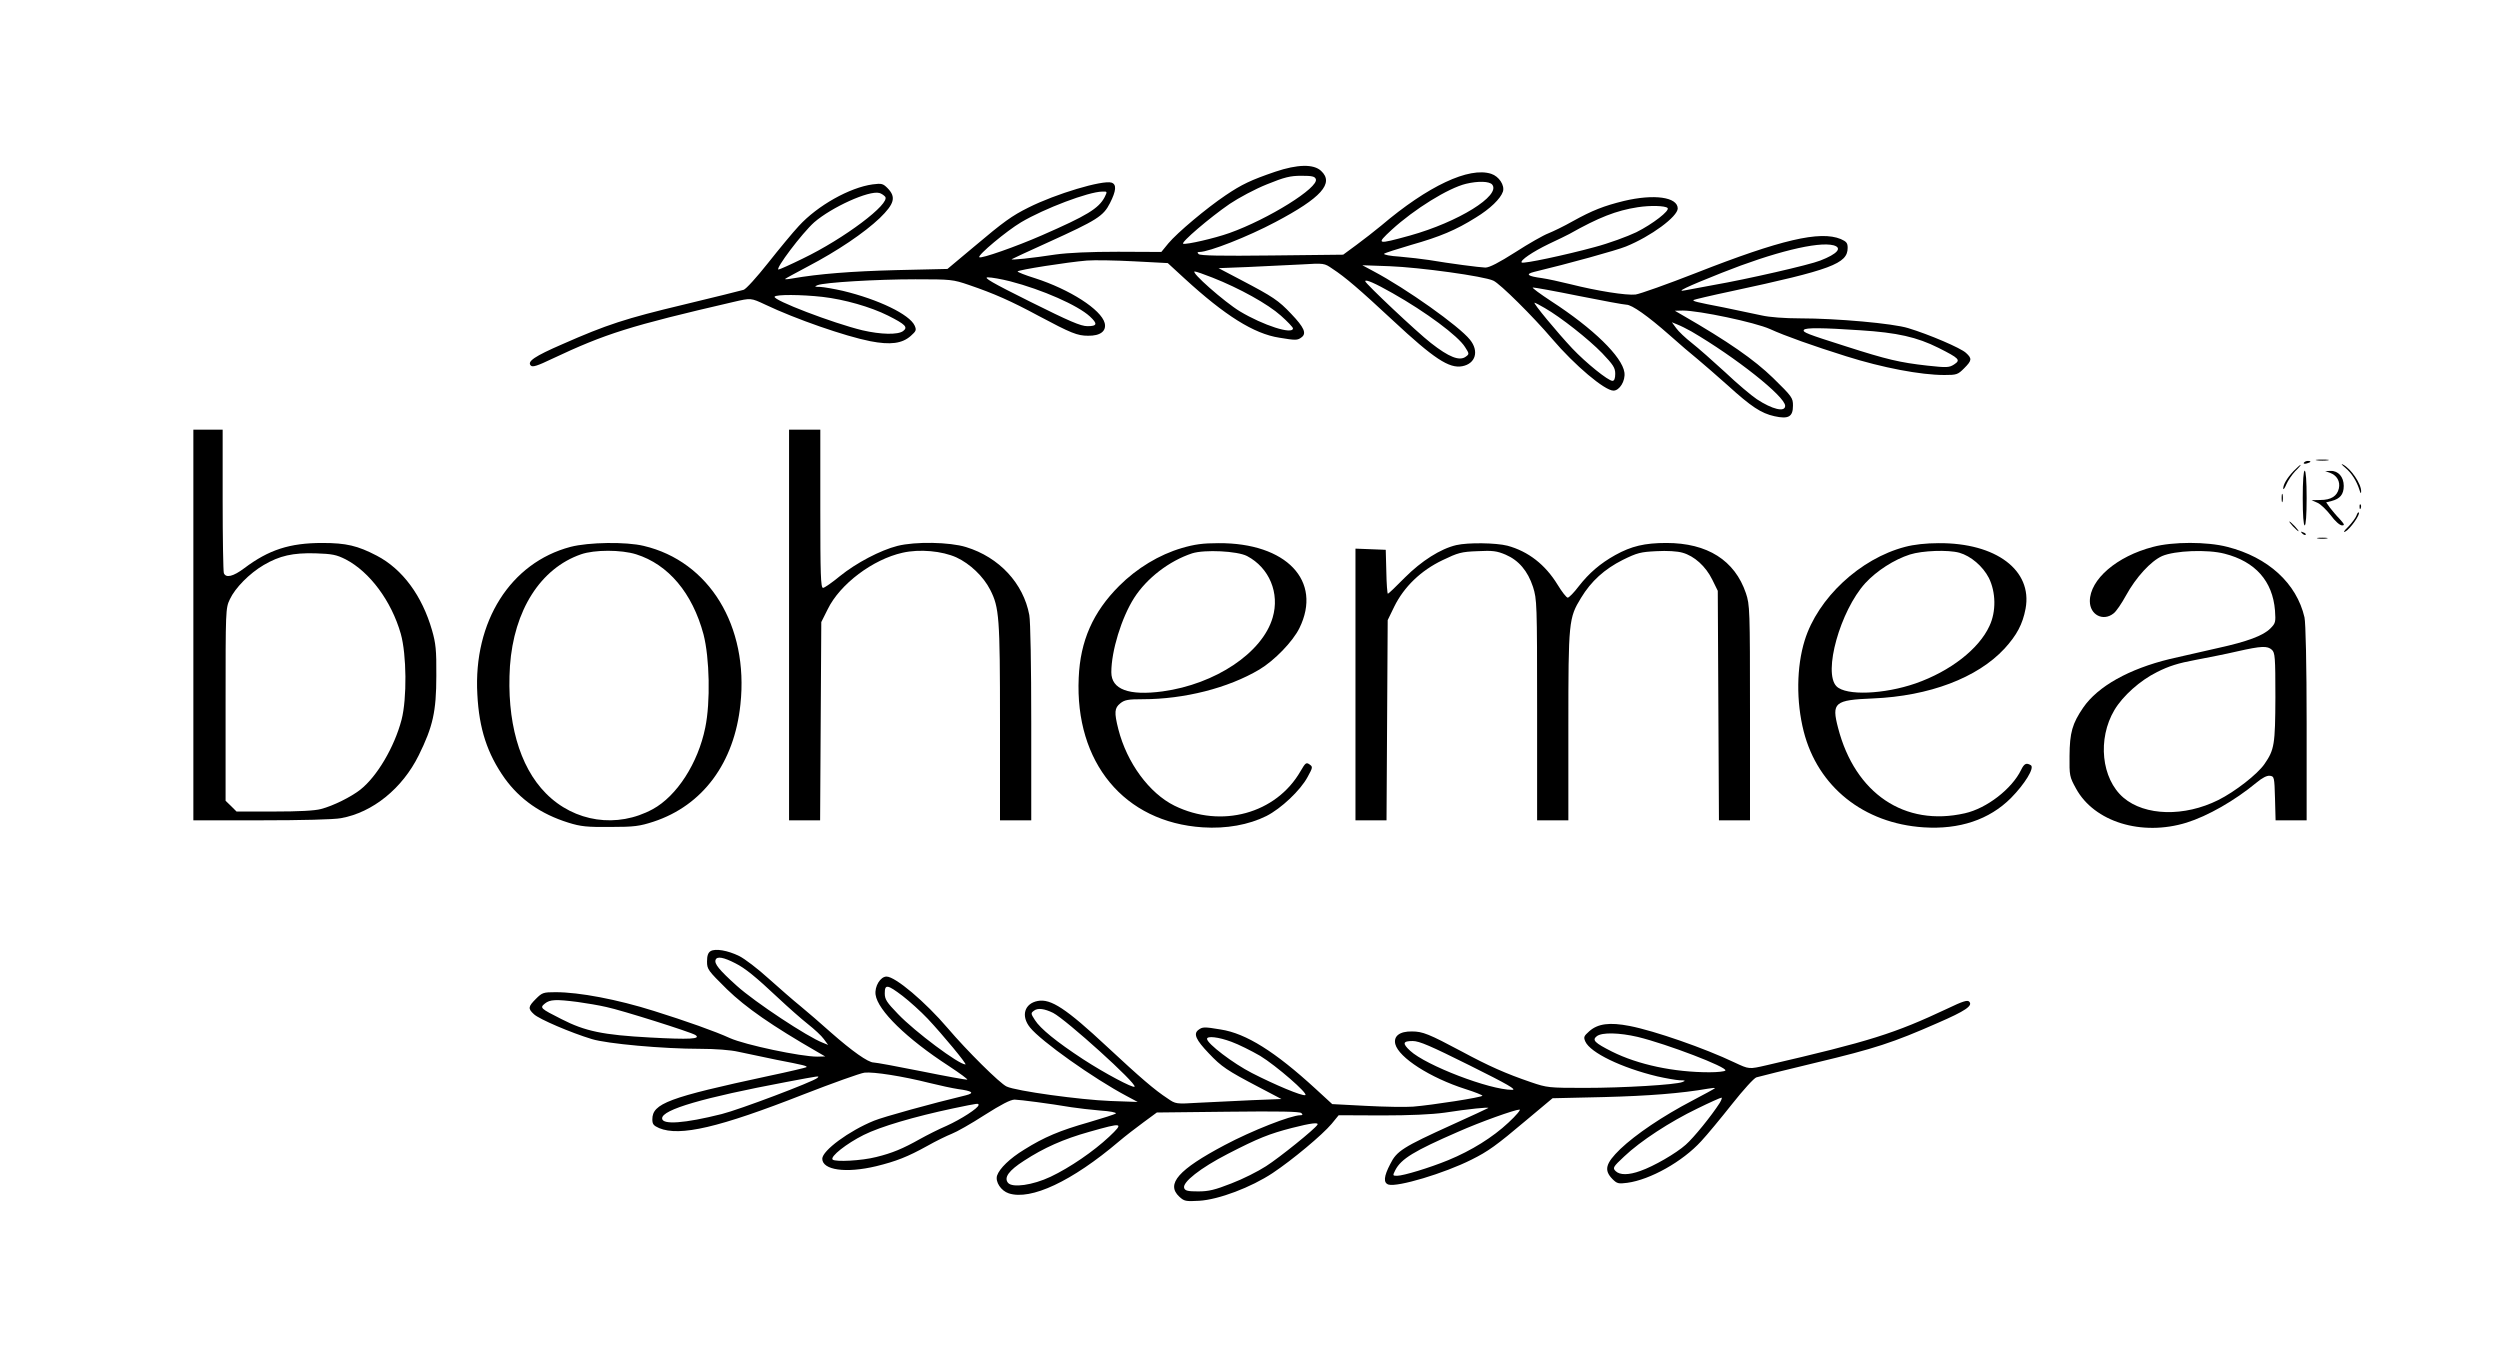 <svg preserveAspectRatio="xMidYMid meet" viewBox="0 0 1280 700" height="700pt" width="1280pt" xmlns="http://www.w3.org/2000/svg" version="1.0">

<g stroke="none" fill="#000000" transform="translate(0,700) scale(0.1,-0.1)">
<path d="M6530 6121 c-126 -43 -172 -65 -255 -121 -98 -66 -247 -191 -293
-246 l-36 -44 -221 1 c-145 0 -254 -5 -320 -14 -124 -19 -231 -30 -225 -24 3
2 86 41 186 86 251 114 283 134 317 201 32 63 35 96 8 105 -46 14 -285 -57
-426 -128 -84 -42 -125 -71 -279 -201 l-135 -113 -263 -6 c-230 -6 -395 -19
-533 -43 -22 -4 -38 -5 -35 -2 3 3 55 31 115 63 153 80 290 173 369 248 76 74
85 108 40 154 -23 23 -30 25 -76 19 -117 -16 -282 -108 -378 -213 -30 -32
-101 -118 -158 -190 -57 -72 -113 -134 -125 -137 -12 -4 -151 -38 -308 -76
-297 -71 -392 -102 -619 -202 -143 -62 -183 -89 -162 -110 9 -9 34 -1 109 35
274 129 397 168 928 291 91 21 89 21 164 -14 153 -73 409 -162 537 -187 103
-20 163 -12 207 27 28 25 30 30 20 53 -26 57 -185 134 -368 178 -44 10 -96 19
-115 20 -30 0 -32 2 -14 9 35 14 301 30 501 30 183 0 192 -1 274 -29 129 -44
217 -83 356 -158 167 -89 199 -102 254 -102 63 -1 95 24 85 65 -18 69 -178
172 -358 230 -49 15 -88 31 -88 34 0 8 257 48 355 56 39 3 147 1 242 -4 l172
-9 86 -79 c206 -189 355 -283 485 -303 84 -14 93 -14 114 2 27 20 13 51 -53
120 -65 69 -94 88 -254 172 l-118 62 153 6 c84 4 206 10 270 13 118 7 118 7
160 -22 66 -43 138 -105 310 -265 209 -195 288 -247 355 -234 68 13 87 77 39
136 -55 69 -325 261 -495 351 l-56 30 140 -5 c155 -6 483 -51 531 -74 34 -15
205 -185 301 -298 116 -136 269 -265 314 -265 31 0 62 50 56 93 -11 80 -159
225 -375 365 -56 37 -99 68 -94 70 5 1 111 -18 234 -43 124 -25 234 -45 245
-45 28 0 110 -58 219 -154 50 -45 116 -101 147 -126 30 -25 99 -85 154 -134
119 -108 170 -142 238 -157 72 -16 95 -3 95 54 0 40 -4 46 -102 142 -97 94
-229 186 -465 322 l-38 22 41 1 c83 0 369 -60 447 -95 74 -34 223 -87 389
-139 187 -59 382 -96 503 -96 63 0 69 2 101 34 40 40 42 50 10 79 -26 25 -190
95 -296 127 -77 24 -365 50 -555 50 -78 0 -156 6 -195 15 -36 8 -123 26 -195
41 -140 27 -160 32 -154 38 2 2 90 23 194 45 512 110 595 141 595 222 0 25 -6
32 -35 45 -106 44 -307 -3 -740 -173 -148 -58 -289 -108 -311 -111 -48 -5
-195 18 -334 53 -52 13 -117 27 -145 31 -74 10 -87 20 -40 32 175 42 421 110
470 130 128 52 265 153 265 195 -1 58 -121 75 -276 38 -102 -25 -161 -48 -262
-104 -44 -25 -100 -52 -125 -62 -24 -9 -100 -52 -168 -96 -85 -54 -133 -79
-154 -79 -30 1 -177 20 -290 39 -33 5 -100 13 -148 17 -49 3 -85 10 -80 15 4
4 67 24 138 45 148 42 229 76 331 140 74 45 127 97 139 133 10 32 -20 78 -60
91 -113 37 -324 -62 -563 -265 -33 -27 -90 -72 -127 -99 l-68 -50 -364 -4
c-263 -3 -368 -1 -376 7 -8 8 -7 11 5 11 48 0 249 79 388 153 235 124 302 199
234 262 -38 36 -121 34 -234 -4z m207 -38 c17 -43 -243 -205 -442 -276 -79
-28 -220 -60 -237 -55 -15 5 136 134 238 204 46 31 130 76 190 100 91 37 120
44 177 44 54 0 69 -3 74 -17z m903 -28 c46 -56 -174 -192 -421 -261 -171 -47
-175 -46 -94 29 117 107 290 214 381 236 63 15 120 13 134 -4z m-3108 -62 c29
-35 -210 -215 -422 -317 -63 -31 -119 -56 -124 -56 -20 0 121 187 183 242 89
77 280 164 333 150 9 -2 23 -11 30 -19z m1124 -2 c-31 -59 -91 -95 -322 -196
-130 -57 -312 -121 -320 -112 -10 10 140 135 214 179 120 71 345 156 415 157
27 1 27 1 13 -28z m2882 -56 c13 -13 -76 -82 -160 -124 -46 -22 -141 -57 -213
-76 -150 -41 -367 -87 -374 -79 -10 10 56 55 139 95 47 22 94 45 105 51 151
85 240 120 350 137 64 10 141 8 153 -4z m850 -191 c46 -13 20 -44 -68 -78 -54
-22 -378 -96 -545 -125 -66 -12 -131 -24 -145 -27 -57 -12 4 17 185 89 266
106 493 162 573 141z m-3181 -165 c140 -55 285 -136 351 -195 34 -30 62 -60
62 -65 0 -34 -152 15 -272 87 -79 48 -255 203 -231 204 7 0 47 -14 90 -31z
m-1036 -19 c166 -43 347 -123 409 -180 41 -38 38 -50 -12 -50 -35 0 -92 25
-293 125 -197 98 -243 125 -217 125 19 0 69 -9 113 -20z m1959 -61 c170 -96
336 -219 371 -276 22 -34 22 -36 4 -49 -32 -24 -86 -3 -179 70 -72 56 -336
305 -336 316 0 12 50 -10 140 -61z m-2919 -19 c112 -13 246 -51 336 -96 89
-45 103 -59 77 -79 -27 -20 -114 -18 -209 4 -152 37 -460 155 -449 172 7 12
137 11 245 -1z m3698 -57 c82 -47 224 -159 294 -231 57 -60 67 -75 67 -106 0
-24 -5 -36 -14 -36 -22 0 -136 92 -206 166 -77 82 -203 234 -193 234 3 0 27
-12 52 -27z m751 -120 c226 -132 480 -333 480 -381 0 -34 -66 -18 -145 34 -27
18 -101 80 -162 138 -62 57 -139 125 -171 150 -32 25 -68 59 -80 76 l-22 30
27 -11 c16 -6 48 -22 73 -36z m865 6 c189 -12 290 -35 400 -90 107 -54 115
-62 80 -85 -25 -16 -36 -17 -137 -6 -142 16 -206 31 -418 99 -198 63 -222 72
-214 84 7 12 96 11 289 -2z"></path>
<path d="M990 3800 l0 -1000 348 0 c204 0 373 4 408 11 162 29 314 152 398
322 72 146 90 223 90 407 1 132 -3 167 -22 233 -51 177 -151 313 -283 382 -98
51 -156 65 -279 65 -167 0 -274 -35 -399 -129 -57 -43 -95 -52 -105 -25 -3 9
-6 177 -6 375 l0 359 -75 0 -75 0 0 -1000z m780 336 c123 -64 234 -213 282
-381 30 -106 32 -332 4 -440 -37 -141 -126 -291 -211 -358 -47 -37 -139 -83
-201 -99 -32 -9 -115 -13 -241 -13 l-192 0 -28 28 -28 27 0 493 c0 485 0 493
22 539 27 58 100 132 173 175 82 48 149 63 265 60 87 -3 107 -7 155 -31z"></path>
<path d="M4040 3800 l0 -1000 80 0 79 0 3 508 3 507 33 66 c63 129 231 255
383 289 88 20 203 9 276 -24 69 -32 138 -97 173 -166 46 -90 50 -142 50 -677
l0 -503 80 0 80 0 0 499 c0 291 -4 521 -10 552 -30 162 -154 296 -324 348 -84
26 -260 29 -351 6 -87 -22 -211 -87 -295 -155 -40 -33 -79 -60 -86 -60 -12 0
-14 70 -14 405 l0 405 -80 0 -80 0 0 -1000z"></path>
<path d="M11863 4643 c15 -2 39 -2 55 0 15 2 2 4 -28 4 -30 0 -43 -2 -27 -4z"></path>
<path d="M11796 4631 c-4 -5 3 -7 14 -4 23 6 26 13 6 13 -8 0 -17 -4 -20 -9z"></path>
<path d="M12008 4605 c32 -27 58 -67 73 -115 5 -17 8 -19 8 -7 2 38 -52 118
-94 139 -11 5 -5 -2 13 -17z"></path>
<path d="M11743 4588 c-34 -36 -53 -69 -53 -90 1 -7 8 3 16 22 8 19 29 50 46
68 18 17 30 32 27 32 -3 0 -19 -15 -36 -32z"></path>
<path d="M11790 4450 c0 -87 4 -140 10 -140 6 0 10 53 10 140 0 87 -4 140 -10
140 -6 0 -10 -53 -10 -140z"></path>
<path d="M11930 4579 c35 -13 53 -44 45 -80 -9 -39 -40 -59 -95 -59 l-45 -1
30 -13 c17 -7 47 -37 69 -65 21 -29 46 -51 57 -51 15 0 13 5 -12 33 -17 17
-39 44 -50 58 l-19 27 28 7 c43 11 62 34 62 77 0 46 -28 78 -67 77 l-28 -1 25
-9z"></path>
<path d="M11682 4450 c0 -19 2 -27 5 -17 2 9 2 25 0 35 -3 9 -5 1 -5 -18z"></path>
<path d="M12081 4404 c0 -11 3 -14 6 -6 3 7 2 16 -1 19 -3 4 -6 -2 -5 -13z"></path>
<path d="M12065 4360 c-4 -11 -23 -37 -42 -57 -23 -22 -28 -31 -14 -24 24 13
77 88 68 97 -3 3 -8 -4 -12 -16z"></path>
<path d="M11740 4305 c13 -14 26 -25 28 -25 3 0 -5 11 -18 25 -13 14 -26 25
-28 25 -3 0 5 -11 18 -25z"></path>
<path d="M11787 4269 c7 -7 15 -10 18 -7 3 3 -2 9 -12 12 -14 6 -15 5 -6 -5z"></path>
<path d="M11868 4243 c12 -2 32 -2 45 0 12 2 2 4 -23 4 -25 0 -35 -2 -22 -4z"></path>
<path d="M2921 4200 c-307 -81 -498 -382 -477 -755 9 -177 51 -304 140 -430
78 -108 185 -183 326 -227 64 -20 95 -23 215 -22 123 0 150 4 221 27 252 83
414 301 445 601 43 401 -160 732 -495 811 -90 22 -283 19 -375 -5z m336 -38
c165 -52 288 -198 345 -410 31 -120 36 -347 9 -477 -37 -183 -146 -351 -269
-418 -182 -99 -401 -67 -547 81 -137 138 -202 372 -184 652 20 285 156 500
364 572 69 24 205 24 282 0z"></path>
<path d="M6051 4194 c-116 -34 -230 -103 -321 -194 -134 -134 -199 -281 -207
-470 -20 -434 233 -740 635 -766 120 -8 236 13 326 58 75 38 174 131 211 200
27 49 27 52 10 64 -17 12 -21 9 -46 -34 -125 -218 -406 -295 -646 -177 -129
64 -243 219 -287 391 -22 87 -20 109 10 133 22 18 41 21 115 21 212 0 437 57
597 152 77 46 171 143 205 212 119 242 -67 437 -414 435 -81 0 -123 -6 -188
-25z m334 -41 c114 -60 168 -190 131 -315 -52 -180 -293 -341 -564 -378 -172
-23 -262 10 -262 98 0 109 52 279 117 381 65 101 179 189 297 228 64 20 231
12 281 -14z"></path>
<path d="M7456 4209 c-81 -19 -178 -81 -263 -166 -45 -46 -84 -83 -87 -83 -3
0 -7 51 -8 113 l-3 112 -77 3 -78 3 0 -696 0 -695 80 0 79 0 3 513 3 512 34
70 c50 101 136 184 247 237 79 38 96 43 179 46 78 4 99 1 144 -18 67 -29 113
-83 140 -165 20 -64 21 -81 21 -630 l0 -565 80 0 80 0 0 483 c0 536 2 553 65
656 52 86 120 147 213 194 75 37 92 41 173 45 54 3 107 0 134 -8 60 -17 118
-69 152 -138 l28 -57 3 -587 3 -588 79 0 80 0 0 550 c0 532 -1 553 -21 613
-57 168 -197 257 -407 257 -111 0 -179 -16 -262 -62 -77 -43 -134 -92 -187
-160 -24 -32 -50 -58 -56 -58 -7 0 -30 30 -52 66 -63 103 -150 171 -257 200
-59 15 -202 17 -262 3z"></path>
<path d="M9754 4200 c-230 -60 -447 -262 -514 -479 -42 -135 -44 -313 -5 -466
72 -283 307 -471 614 -491 183 -12 336 39 447 150 71 72 122 155 102 168 -23
14 -34 9 -50 -24 -47 -97 -176 -197 -288 -222 -308 -70 -562 101 -649 437 -34
130 -19 143 179 151 287 12 534 105 673 255 63 69 93 125 108 205 36 196 -151
337 -445 335 -65 0 -127 -7 -172 -19z m278 -30 c59 -17 120 -69 151 -129 36
-73 38 -172 3 -246 -54 -118 -201 -232 -378 -294 -162 -56 -356 -64 -405 -15
-70 70 19 387 147 528 59 64 148 121 229 147 63 20 195 25 253 9z"></path>
<path d="M11024 4200 c-186 -48 -324 -167 -324 -278 0 -70 68 -105 121 -63 14
10 42 52 64 92 51 93 127 176 185 202 65 28 232 35 320 12 157 -40 246 -140
258 -291 4 -59 3 -65 -24 -92 -37 -37 -119 -67 -264 -99 -63 -14 -176 -40
-250 -57 -210 -51 -369 -140 -444 -249 -56 -82 -69 -128 -70 -247 -1 -101 0
-107 33 -167 93 -171 336 -246 566 -175 109 34 247 113 357 204 31 26 55 38
70 36 22 -3 23 -7 26 -115 l3 -113 79 0 80 0 0 498 c0 298 -5 515 -11 541 -40
174 -186 308 -395 361 -103 27 -280 27 -380 0z m608 -527 c16 -15 18 -36 18
-242 -1 -244 -5 -269 -56 -343 -36 -52 -150 -141 -236 -184 -174 -87 -376 -82
-486 12 -113 97 -134 301 -46 449 43 72 131 151 218 194 61 31 110 46 196 62
63 12 160 31 215 44 124 28 154 29 177 8z"></path>
<path d="M3638 2130 c-13 -8 -18 -24 -18 -53 0 -40 5 -46 102 -142 97 -94 229
-186 465 -322 l38 -22 -41 -1 c-83 0 -369 60 -447 95 -74 34 -223 87 -389 139
-187 59 -382 96 -503 96 -63 0 -69 -2 -101 -34 -40 -40 -42 -50 -10 -79 26
-25 190 -95 296 -127 77 -24 365 -50 555 -50 78 0 156 -6 195 -15 36 -8 124
-26 195 -41 140 -27 160 -32 154 -38 -2 -2 -89 -23 -194 -45 -512 -110 -595
-141 -595 -222 0 -25 6 -32 35 -45 106 -44 307 3 740 173 149 58 289 108 311
111 48 5 195 -18 334 -53 52 -13 118 -27 145 -31 74 -10 87 -20 40 -32 -175
-42 -421 -110 -470 -130 -128 -52 -265 -153 -265 -195 1 -58 121 -75 276 -38
102 25 161 48 262 104 44 25 100 52 125 62 24 9 100 52 168 96 85 54 133 79
154 79 30 -1 177 -20 290 -39 33 -5 100 -13 148 -17 49 -3 85 -10 80 -15 -4
-4 -66 -24 -138 -45 -148 -42 -229 -76 -331 -140 -74 -45 -127 -97 -139 -133
-10 -32 20 -78 60 -91 113 -37 324 62 563 265 33 28 90 72 127 99 l68 50 364
4 c263 3 368 1 376 -7 8 -8 7 -11 -5 -11 -48 0 -249 -79 -388 -153 -236 -125
-302 -199 -232 -264 25 -23 32 -25 102 -21 100 6 266 69 376 142 102 68 254
195 302 252 l36 44 221 -1 c145 0 254 5 320 14 124 19 231 30 225 24 -3 -2
-86 -41 -186 -86 -251 -114 -283 -134 -316 -201 -33 -63 -36 -96 -9 -105 46
-14 285 57 426 128 84 42 125 71 279 201 l135 113 263 6 c230 6 395 19 533 43
22 4 38 5 35 2 -3 -3 -54 -31 -115 -63 -153 -80 -290 -173 -369 -248 -76 -74
-85 -108 -40 -154 23 -23 30 -25 76 -19 117 16 282 108 378 213 30 32 101 118
158 190 57 72 113 134 125 137 12 4 151 38 308 76 297 71 392 102 619 202 143
62 183 89 162 110 -9 9 -34 1 -109 -35 -274 -129 -397 -168 -928 -291 -91 -21
-89 -21 -164 14 -153 73 -409 162 -537 187 -103 20 -163 12 -207 -27 -28 -25
-30 -30 -20 -53 26 -57 185 -134 368 -178 44 -10 96 -19 115 -20 30 0 32 -2
14 -9 -35 -14 -301 -30 -501 -30 -183 0 -192 1 -274 29 -129 44 -217 83 -356
158 -167 89 -199 102 -254 102 -63 1 -95 -24 -85 -65 18 -69 178 -172 359
-230 48 -15 87 -31 87 -34 0 -8 -257 -48 -355 -56 -38 -3 -147 -1 -242 4
l-172 9 -86 79 c-206 189 -355 283 -485 303 -84 14 -93 14 -114 -2 -27 -20
-13 -51 53 -120 65 -69 94 -88 254 -172 l118 -62 -153 -6 c-84 -4 -206 -10
-270 -13 -118 -7 -118 -7 -160 22 -66 43 -138 105 -310 265 -209 195 -288 247
-355 234 -68 -13 -87 -77 -39 -136 55 -69 325 -261 495 -351 l56 -30 -140 5
c-155 6 -483 51 -531 74 -34 15 -205 185 -301 298 -116 136 -269 265 -314 265
-31 0 -62 -50 -56 -93 11 -80 159 -225 375 -365 56 -37 99 -68 94 -70 -5 -1
-111 18 -234 43 -124 25 -234 45 -245 45 -28 0 -110 58 -219 154 -50 45 -120
105 -155 134 -35 28 -109 93 -164 142 -55 50 -122 101 -150 115 -59 29 -123
40 -147 25z m127 -62 c50 -25 104 -69 220 -178 50 -47 118 -107 151 -133 33
-26 70 -60 82 -77 l22 -30 -27 11 c-77 29 -348 208 -441 292 -90 81 -116 113
-108 133 7 19 41 13 101 -18z m856 -167 c35 -27 93 -79 129 -117 77 -82 203
-234 193 -234 -34 0 -258 167 -345 258 -58 60 -68 75 -68 106 0 48 13 46 91
-13z m-1664 -31 c43 -6 110 -17 148 -26 77 -16 431 -128 455 -143 32 -21 -29
-24 -232 -13 -241 13 -332 32 -453 94 -109 55 -112 58 -85 80 26 21 57 22 167
8z m2435 -56 c66 -34 431 -363 417 -378 -8 -8 -152 68 -264 141 -136 89 -219
157 -246 200 -22 34 -22 36 -4 49 19 14 52 10 97 -12z m2993 -123 c152 -37
460 -155 449 -172 -3 -5 -40 -9 -82 -9 -182 0 -365 39 -499 106 -89 45 -103
59 -77 79 27 20 114 18 209 -4z m-2080 -25 c36 -13 102 -46 147 -72 82 -50
249 -195 231 -201 -16 -6 -156 53 -273 113 -96 49 -230 151 -230 175 0 16 58
10 125 -15z m1220 -121 c197 -98 243 -125 217 -125 -116 0 -441 125 -522 200
-41 38 -38 50 13 50 34 0 91 -25 292 -125z m-3340 -64 c-23 -20 -398 -162
-490 -185 -191 -48 -305 -56 -305 -22 0 45 211 106 635 186 176 33 172 33 160
21z m4620 -128 c-43 -67 -133 -178 -174 -214 -49 -44 -165 -111 -232 -134 -60
-22 -106 -22 -127 -1 -16 16 -14 21 44 75 83 79 235 178 374 245 63 31 119 56
124 56 4 0 0 -12 -9 -27z m-3795 -11 c0 -15 -90 -73 -163 -106 -40 -17 -101
-48 -137 -68 -87 -49 -142 -72 -224 -92 -74 -19 -209 -26 -223 -13 -14 15 71
82 159 126 86 43 260 94 458 136 135 28 130 27 130 17z m2713 -90 c-80 -75
-189 -143 -308 -192 -95 -39 -230 -80 -262 -80 -23 0 -23 1 -9 29 30 58 96 98
321 196 115 51 289 113 315 114 8 0 -17 -30 -57 -67z m-978 -11 c-12 -21 -194
-168 -263 -212 -40 -26 -119 -66 -177 -88 -84 -33 -116 -41 -170 -41 -52 0
-67 3 -72 17 -11 29 83 103 223 175 157 81 213 103 329 133 98 25 139 30 130
16z m-1066 -61 c-80 -75 -201 -158 -300 -205 -91 -43 -196 -58 -218 -31 -22
27 4 63 82 113 101 66 202 111 334 148 173 49 179 48 102 -25z"></path>
</g>
</svg>
